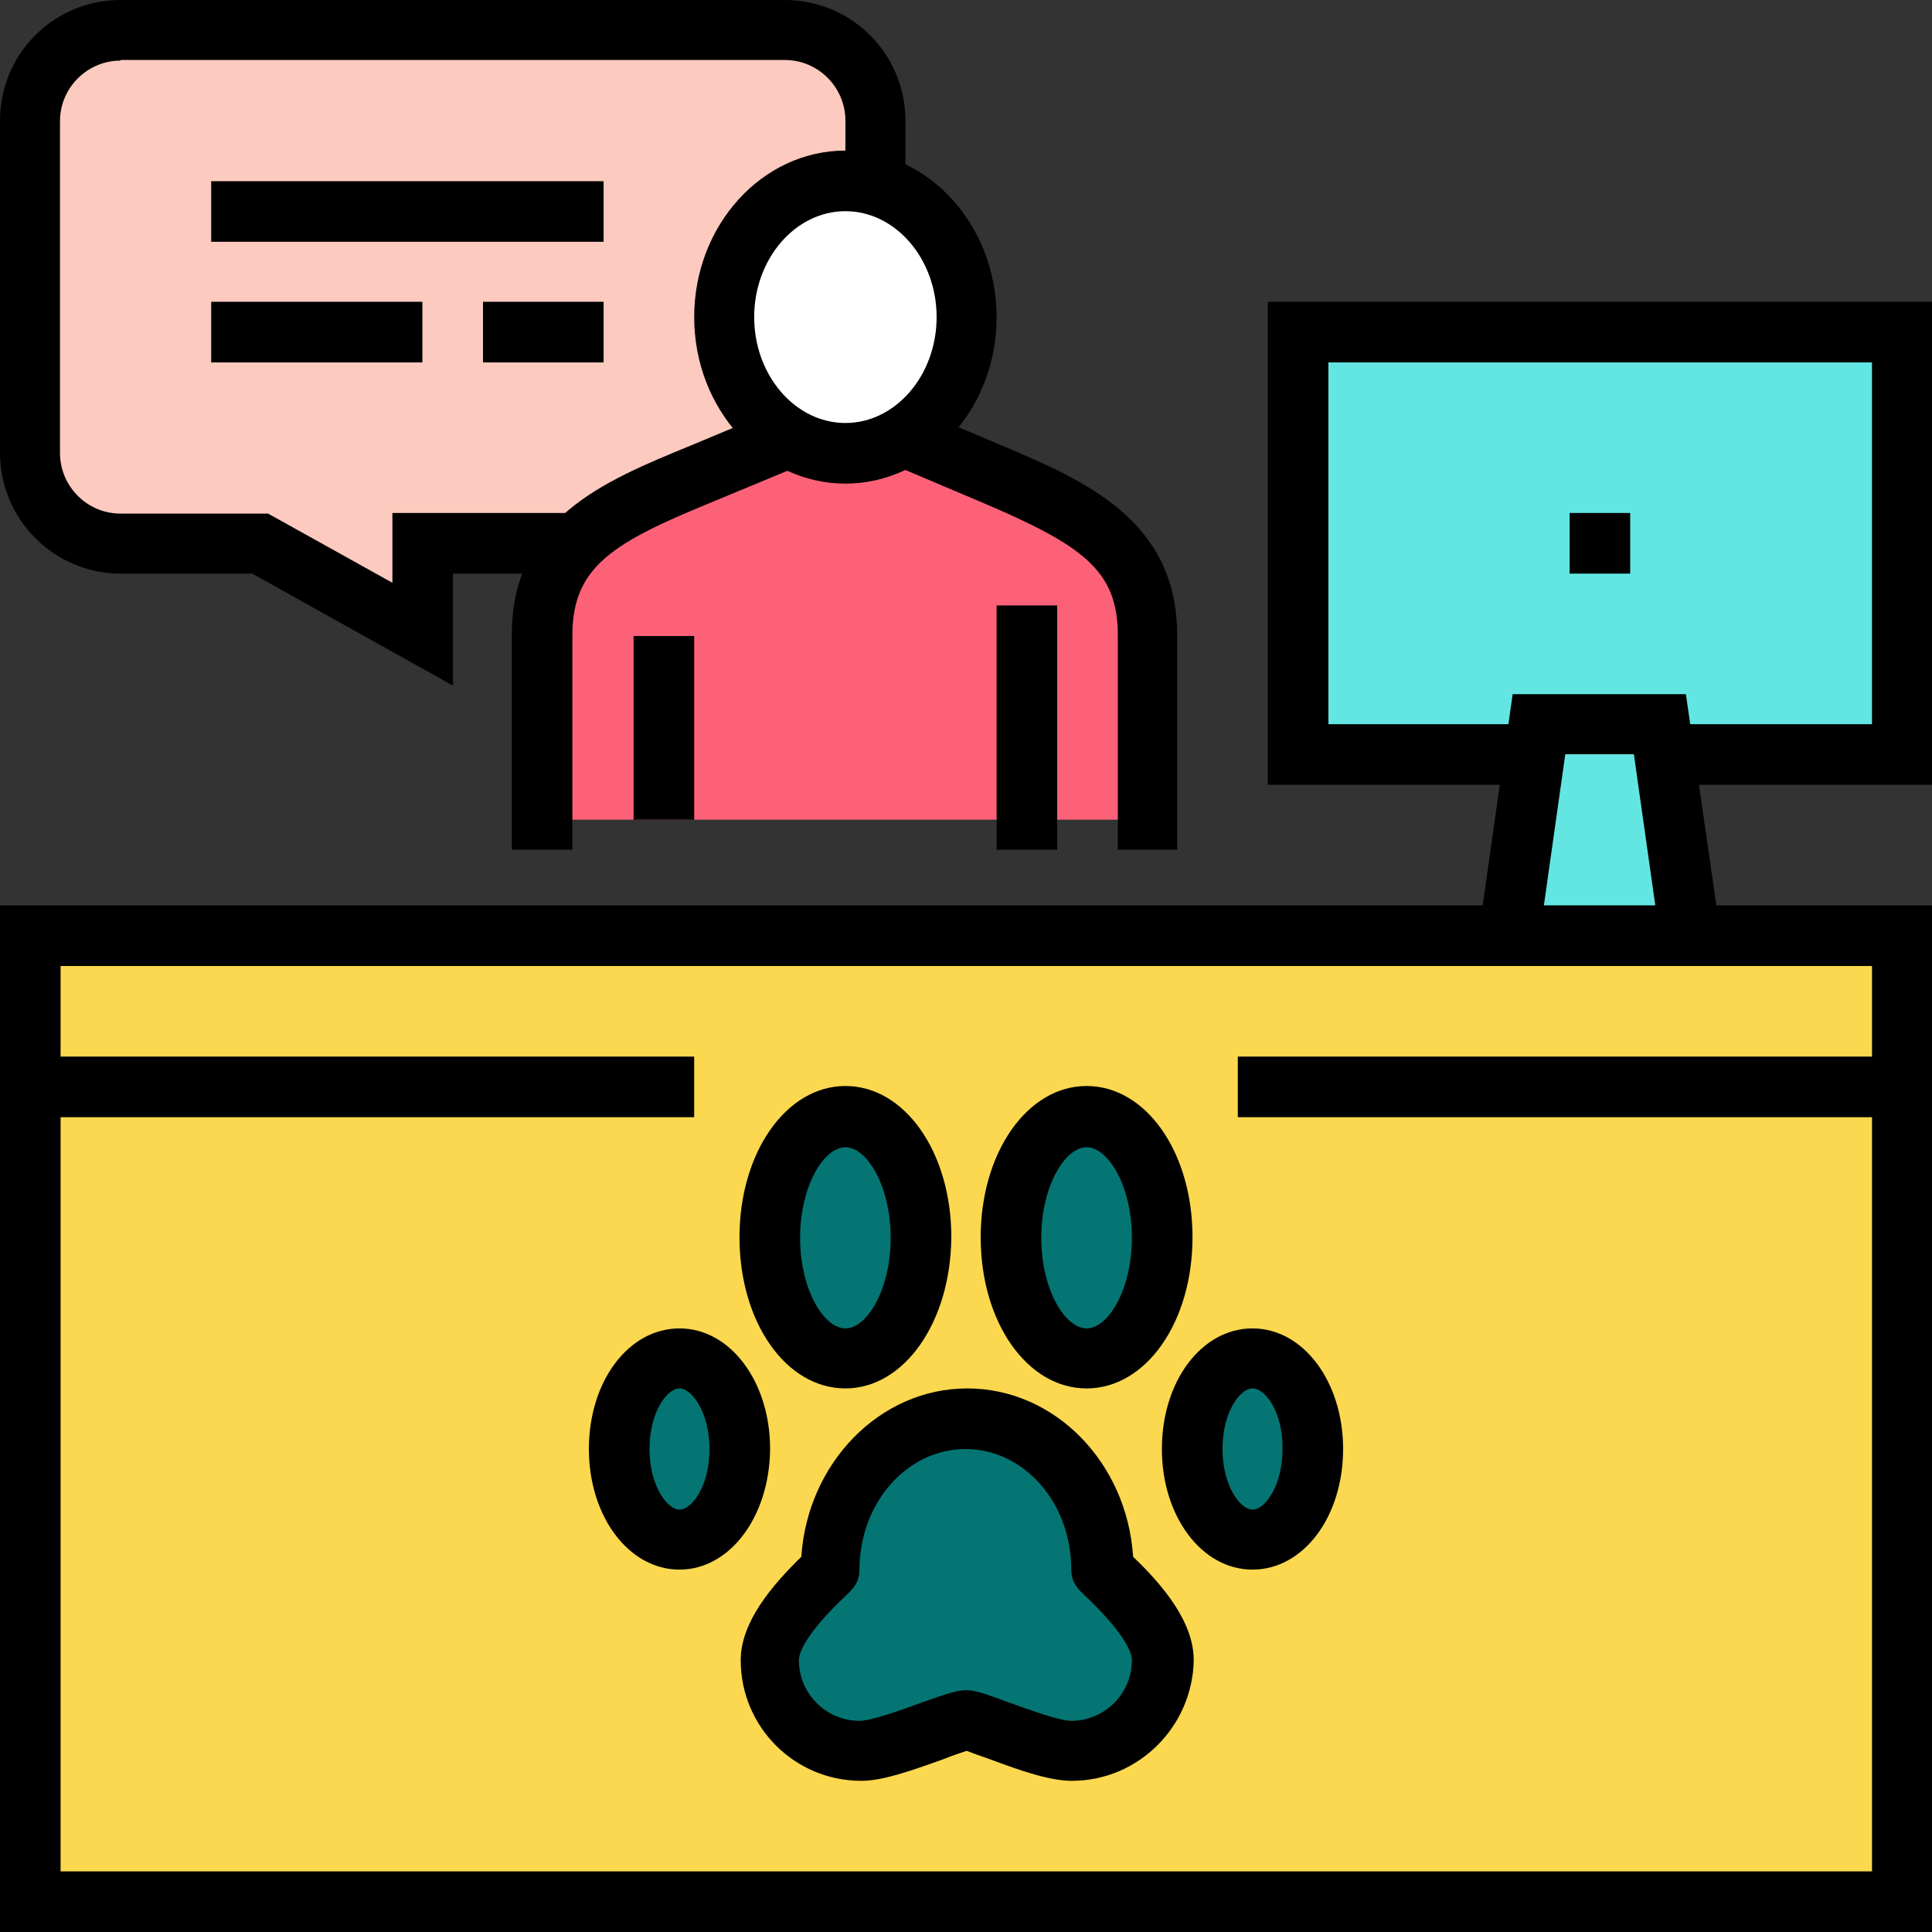<svg width="96" height="96" viewBox="0 0 96 96" fill="none" xmlns="http://www.w3.org/2000/svg">
<rect x="0" y="0" width="96" height="96" fill="#333333" stroke="none"/>
<g id="Frame" clip-path="url(#clip0_4058_53323)">
<g id="Group">
<g id="Group_2">
<g id="Group_3">
<path id="Vector" d="M5.993 27.011H12.928L20.989 31.513V27.011H38.996C41.491 27.011 43.498 25.003 43.498 22.509V5.992C43.498 3.498 41.491 1.49 38.996 1.49H5.993C3.498 1.49 1.491 3.498 1.491 5.992V22.509C1.491 24.973 3.529 27.011 5.993 27.011Z" fill="#FCCABE"/>
<path id="Vector_2" d="M22.509 34.068L12.532 28.502H5.992C2.677 28.502 0 25.795 0 22.509V5.992C0 2.677 2.677 0 5.992 0H38.996C42.312 0 44.989 2.677 44.989 5.992V22.509C44.989 25.825 42.312 28.502 38.996 28.502H22.509V34.068ZM5.992 3.011C4.35 3.011 2.981 4.35 2.981 6.023V22.509C2.981 24.152 4.319 25.521 5.992 25.521H13.323L19.498 28.958V25.491H38.996C40.639 25.491 42.008 24.152 42.008 22.479V5.992C42.008 4.35 40.669 2.981 38.996 2.981H5.992V3.011Z" fill="black"/>
</g>
<g id="Group_4">
<path id="Vector_3" d="M1.519 94.486L94.507 94.486V46.486L1.519 46.486V94.486Z" fill="#FBD84F"/>
<path id="Vector_4" d="M96 96H0V44.988H96V96ZM3.011 92.988H93.019V48H3.011V92.988Z" fill="black"/>
</g>
<g id="Group_5">
<path id="Vector_5" d="M64.517 37.512L94.509 37.512V16.523L64.517 16.523V37.512Z" fill="#63E6E2"/>
<path id="Vector_6" d="M96 38.996H62.996V14.996H96V38.996ZM66.007 35.985H93.019V18.008H66.007V35.985Z" fill="black"/>
</g>
<g id="Group_6">
<path id="Vector_7" d="M76.502 35.984H82.494L83.985 46.509H75.011L76.502 35.984Z" fill="#63E6E2"/>
<path id="Vector_8" d="M85.719 48H73.247L75.163 34.494H83.772L85.719 48ZM76.715 44.988H82.251L81.186 37.475H77.779L76.715 44.988Z" fill="black"/>
</g>
<g id="Group_7">
<g id="Group_8">
<path id="Vector_9" d="M26.951 40.729V31.573C26.951 27.071 29.962 25.55 34.89 23.543L42.129 20.531L49.247 23.543C54.023 25.55 57.034 27.162 57.034 31.573V40.729H26.951Z" fill="#FD6178"/>
<path id="Vector_10" d="M58.555 42.219H55.544V31.573C55.544 28.349 53.84 27.102 48.669 24.912L42.129 22.143L35.468 24.912C30.479 26.95 28.441 28.136 28.441 31.573V42.219H25.43V31.573C25.43 25.794 29.932 23.938 34.312 22.143L42.099 18.889L49.795 22.143C53.871 23.877 58.494 25.824 58.494 31.573V42.219H58.555Z" fill="black"/>
</g>
<g id="Group_9">
<path id="Vector_11" d="M52.532 30.084H49.521V42.221H52.532V30.084Z" fill="black"/>
</g>
<g id="Group_10">
<g id="Group_11">
<g id="Group_12">
<path id="Vector_12" d="M42.008 22.539C45.334 22.539 48.031 19.502 48.031 15.756C48.031 12.01 45.334 8.973 42.008 8.973C38.681 8.973 35.985 12.01 35.985 15.756C35.985 19.502 38.681 22.539 42.008 22.539Z" fill="white"/>
<path id="Vector_13" d="M42.008 24.03C37.871 24.03 34.494 20.319 34.494 15.756C34.494 11.193 37.871 7.482 42.008 7.482C46.144 7.482 49.521 11.193 49.521 15.756C49.521 20.319 46.144 24.03 42.008 24.03ZM42.008 10.494C39.513 10.494 37.475 12.867 37.475 15.756C37.475 18.646 39.513 21.018 42.008 21.018C44.502 21.018 46.54 18.646 46.54 15.756C46.54 12.867 44.502 10.494 42.008 10.494Z" fill="black"/>
</g>
</g>
</g>
<g id="Group_13">
<path id="Vector_14" d="M34.494 31.604H31.483V40.729H34.494V31.604Z" fill="black"/>
</g>
</g>
<g id="Group_14">
<g id="Group_15">
<path id="Vector_15" d="M42.008 67.499C44.074 67.499 45.749 64.816 45.749 61.506C45.749 58.197 44.074 55.514 42.008 55.514C39.941 55.514 38.266 58.197 38.266 61.506C38.266 64.816 39.941 67.499 42.008 67.499Z" fill="#047573"/>
<path id="Vector_16" d="M42.008 68.99C39.057 68.99 36.745 65.704 36.745 61.476C36.745 57.279 39.057 53.963 42.008 53.963C44.958 53.963 47.27 57.248 47.27 61.476C47.239 65.704 44.928 68.99 42.008 68.99ZM42.008 57.005C40.943 57.005 39.757 58.921 39.757 61.507C39.757 64.092 40.943 66.008 42.008 66.008C43.072 66.008 44.258 64.092 44.258 61.507C44.258 58.921 43.072 57.005 42.008 57.005Z" fill="black"/>
</g>
<g id="Group_16">
<path id="Vector_17" d="M53.992 67.499C56.059 67.499 57.734 64.816 57.734 61.506C57.734 58.197 56.059 55.514 53.992 55.514C51.926 55.514 50.251 58.197 50.251 61.506C50.251 64.816 51.926 67.499 53.992 67.499Z" fill="#047573"/>
<path id="Vector_18" d="M53.992 68.99C51.042 68.99 48.73 65.704 48.73 61.476C48.73 57.279 51.042 53.963 53.992 53.963C56.943 53.963 59.255 57.248 59.255 61.476C59.255 65.704 56.943 68.99 53.992 68.99ZM53.992 57.005C52.928 57.005 51.741 58.921 51.741 61.507C51.741 64.092 52.928 66.008 53.992 66.008C55.057 66.008 56.243 64.092 56.243 61.507C56.243 58.921 55.057 57.005 53.992 57.005Z" fill="black"/>
</g>
<g id="Group_17">
<path id="Vector_19" d="M62.236 76.502C63.899 76.502 65.247 74.486 65.247 72C65.247 69.514 63.899 67.498 62.236 67.498C60.573 67.498 59.225 69.514 59.225 72C59.225 74.486 60.573 76.502 62.236 76.502Z" fill="#047573"/>
<path id="Vector_20" d="M62.236 77.993C59.711 77.993 57.734 75.346 57.734 72C57.734 68.624 59.711 66.008 62.236 66.008C64.76 66.008 66.738 68.654 66.738 72C66.738 75.377 64.76 77.993 62.236 77.993ZM62.236 68.989C61.627 68.989 60.745 70.145 60.745 72C60.745 73.825 61.627 75.012 62.236 75.012C62.844 75.012 63.726 73.856 63.726 72C63.757 70.175 62.875 68.989 62.236 68.989Z" fill="black"/>
</g>
<g id="Group_18">
<path id="Vector_21" d="M33.764 76.502C35.428 76.502 36.776 74.486 36.776 72C36.776 69.514 35.428 67.498 33.764 67.498C32.101 67.498 30.753 69.514 30.753 72C30.753 74.486 32.101 76.502 33.764 76.502Z" fill="#047573"/>
<path id="Vector_22" d="M33.764 77.993C31.239 77.993 29.262 75.346 29.262 72C29.262 68.624 31.239 66.008 33.764 66.008C36.289 66.008 38.266 68.654 38.266 72C38.236 75.377 36.258 77.993 33.764 77.993ZM33.764 68.989C33.156 68.989 32.274 70.145 32.274 72C32.274 73.825 33.156 75.012 33.764 75.012C34.373 75.012 35.255 73.856 35.255 72C35.255 70.175 34.373 68.989 33.764 68.989Z" fill="black"/>
</g>
<g id="Group_19">
<path id="Vector_23" d="M54.753 77.994C54.753 73.857 51.742 70.481 48 70.481C44.259 70.481 41.247 73.826 41.247 77.994C41.247 78.085 38.236 80.519 38.236 82.496C38.236 84.99 40.243 86.998 42.738 86.998C44.198 86.998 47.392 85.507 48 85.507C48.608 85.507 51.802 86.998 53.263 86.998C55.757 86.998 57.764 84.99 57.764 82.496C57.734 80.549 54.753 78.085 54.753 77.994Z" fill="#047573"/>
<path id="Vector_24" d="M53.262 88.488C52.198 88.488 50.829 88.032 49.126 87.393C48.761 87.272 48.274 87.089 48.031 86.998C47.757 87.089 47.3 87.241 46.935 87.393C45.232 88.002 43.863 88.488 42.798 88.488C39.483 88.488 36.806 85.811 36.806 82.496C36.806 80.58 38.388 78.754 39.818 77.355C40.122 72.701 43.711 68.99 48.061 68.99C52.411 68.99 56 72.671 56.304 77.355C57.764 78.754 59.316 80.58 59.316 82.496C59.255 85.811 56.548 88.488 53.262 88.488ZM48 83.986C48.487 83.986 48.974 84.169 50.129 84.595C51.072 84.929 52.624 85.507 53.232 85.507C54.875 85.507 56.243 84.169 56.243 82.496C56.243 82.192 56.031 81.31 53.962 79.332C53.597 78.998 53.232 78.663 53.232 77.994C53.232 74.678 50.89 72.002 47.97 72.002C45.08 72.002 42.707 74.678 42.707 77.994C42.707 78.663 42.342 78.998 41.977 79.332C39.909 81.31 39.696 82.192 39.696 82.496C39.696 84.138 41.034 85.507 42.707 85.507C43.316 85.507 44.897 84.929 45.81 84.595C47.027 84.169 47.513 83.986 48 83.986Z" fill="black"/>
</g>
</g>
<g id="Group_20">
<path id="Vector_25" d="M34.494 52.502H0V55.513H34.494V52.502Z" fill="black"/>
</g>
<g id="Group_21">
<path id="Vector_26" d="M96 52.502H61.506V55.513H96V52.502Z" fill="black"/>
</g>
<g id="Group_22">
<path id="Vector_27" d="M29.992 9.004H10.494V12.015H29.992V9.004Z" fill="black"/>
</g>
<g id="Group_23">
<path id="Vector_28" d="M29.992 18.008H24V14.996H29.992V18.008ZM20.988 18.008H10.494V14.996H20.988V18.008Z" fill="black"/>
</g>
</g>
<g id="Group_24">
<path id="Vector_29" d="M77.992 28.502V25.49H81.004V28.502C77.992 28.502 81.004 28.502 77.992 28.502Z" fill="black"/>
</g>
</g>
</g>
<defs>
<clipPath id="clip0_4058_53323">
<rect width="96" height="96" fill="white"/>
</clipPath>
</defs>
</svg>
